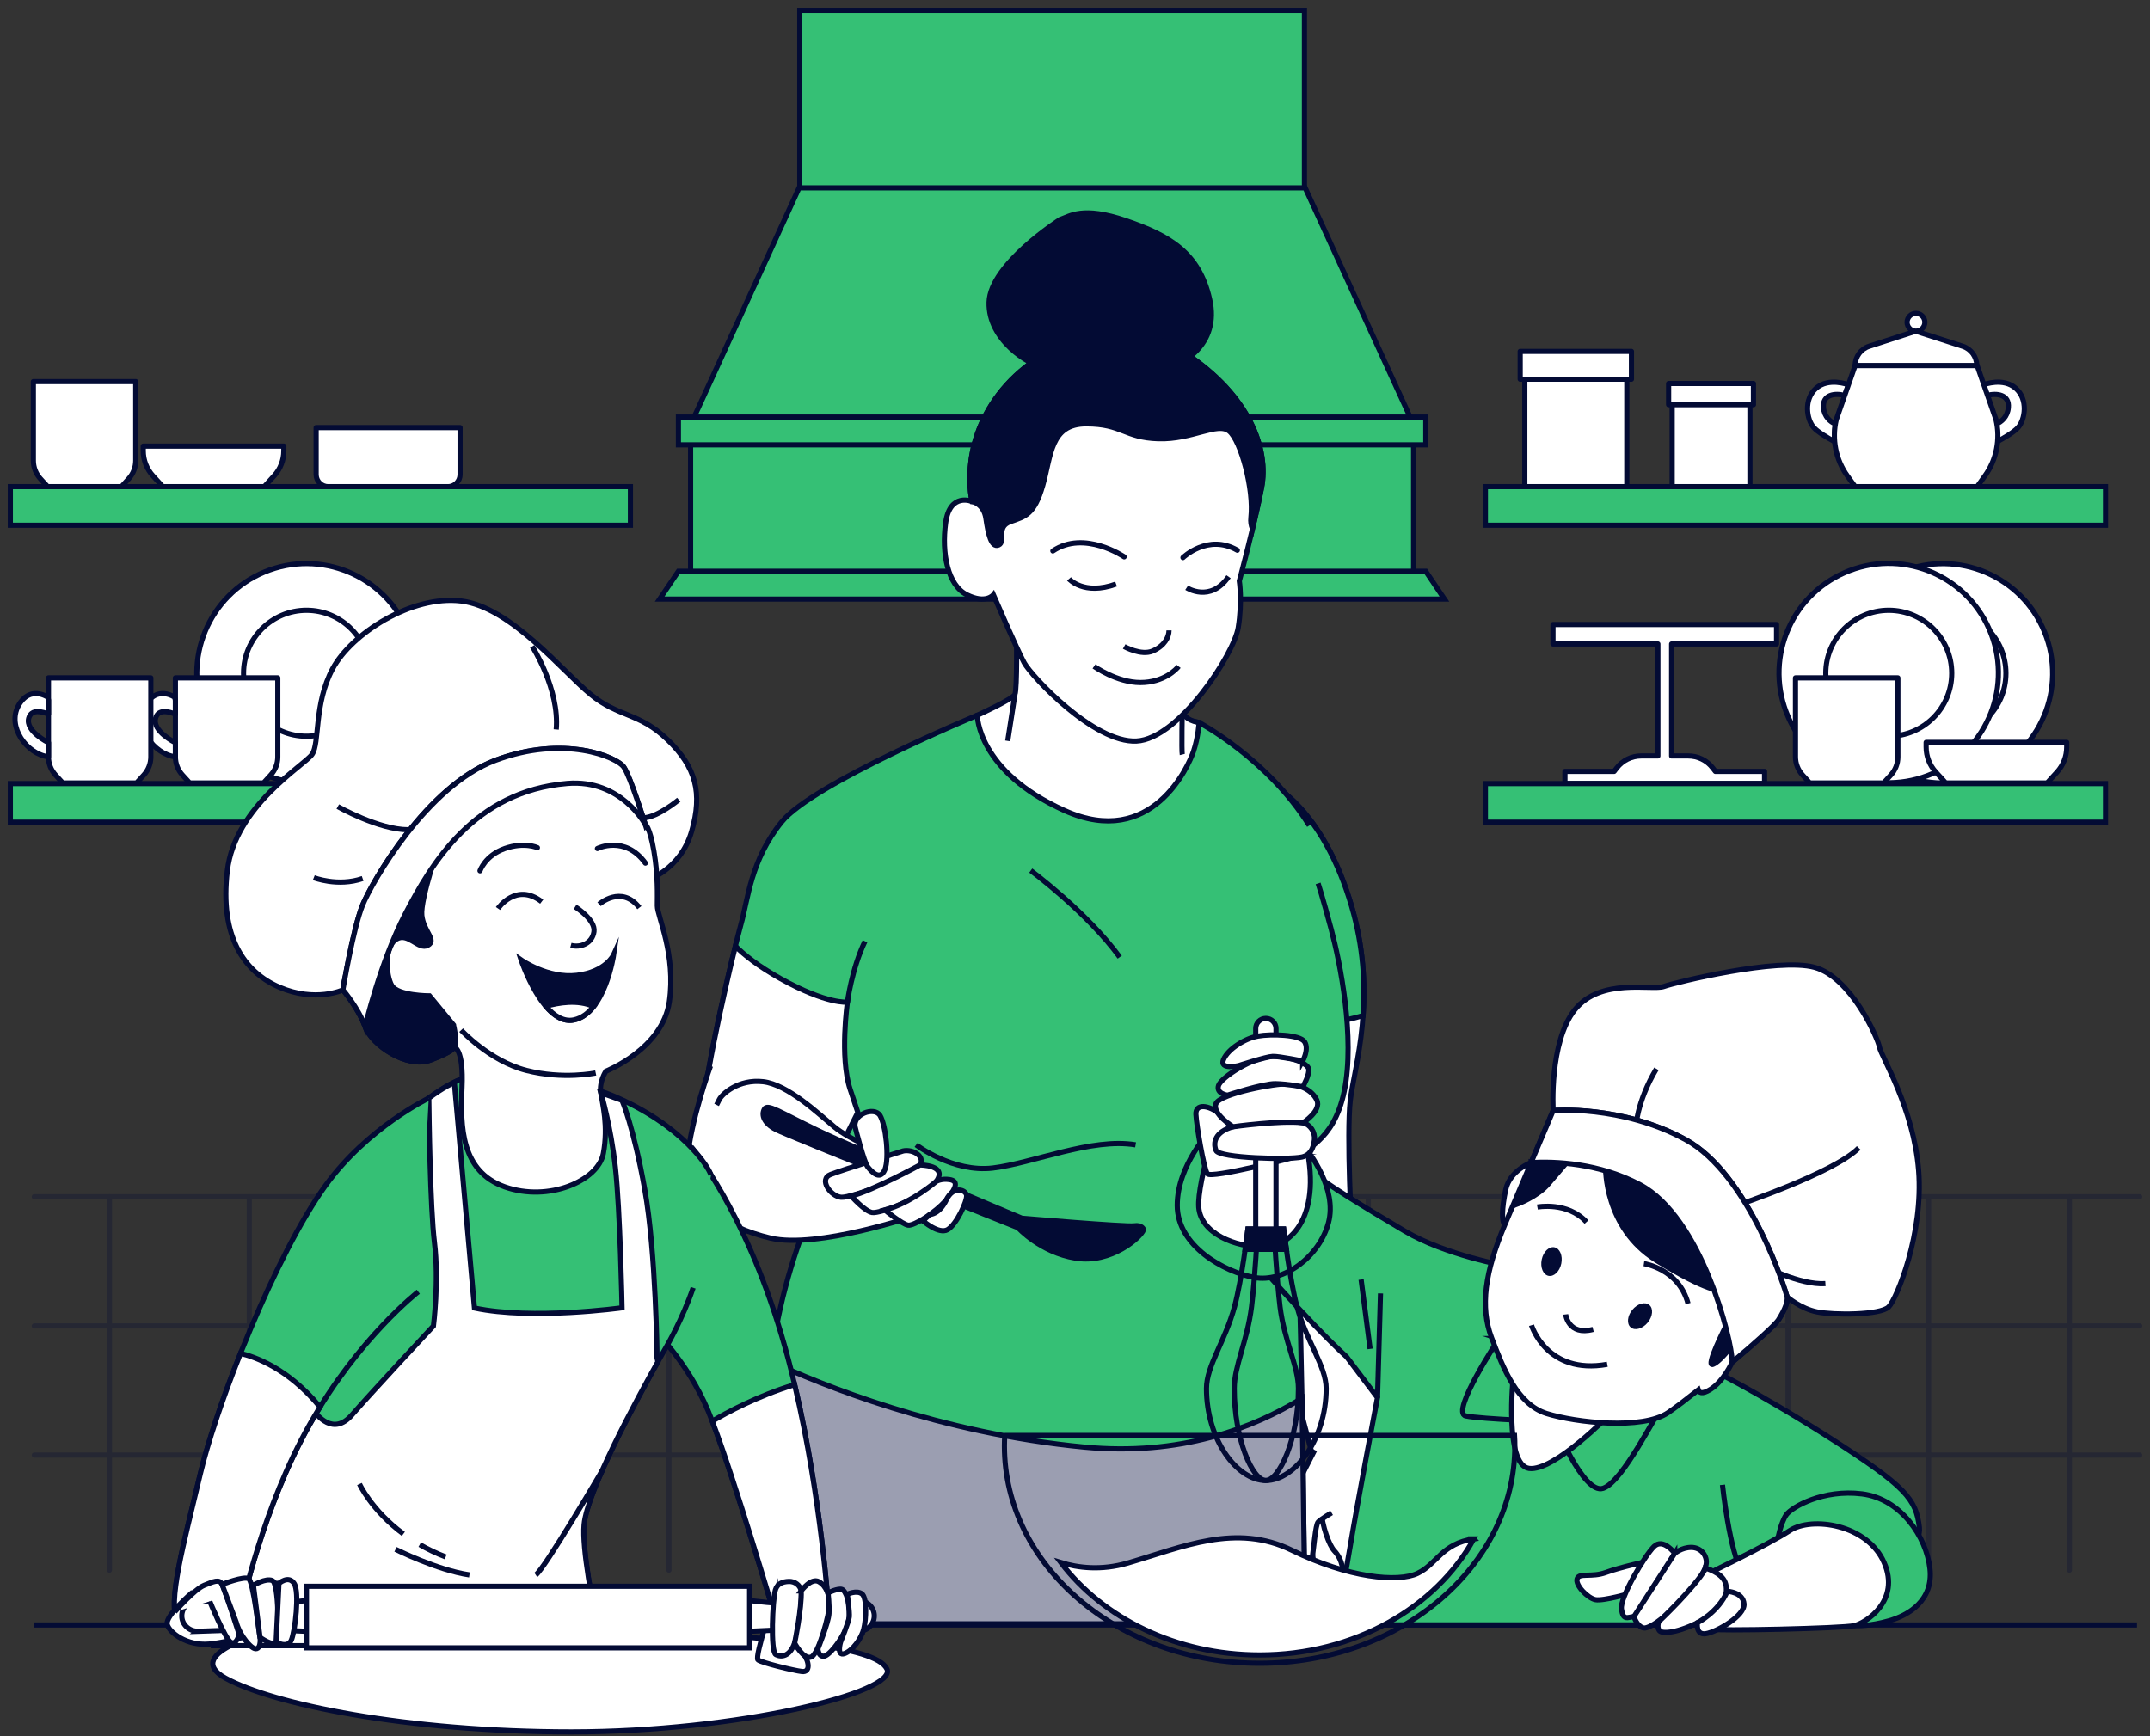 <?xml version="1.0" encoding="UTF-8"?> <svg xmlns="http://www.w3.org/2000/svg" width="208" height="168" viewBox="0 0 208 168" fill="none"><rect x="0" y="0" width="208" height="168" fill="#333333" stroke="none"/><path d="M3.32 157.236L206.737 157.236" stroke="#030B34" stroke-width="0.5" stroke-miterlimit="10"></path><g opacity="0.3"><path d="M3.32 115.803H207" stroke="#030B34" stroke-width="0.5" stroke-linecap="round" stroke-linejoin="round"></path><path d="M3.32 128.301H207" stroke="#030B34" stroke-width="0.5" stroke-linecap="round" stroke-linejoin="round"></path><path d="M3.32 140.798H207" stroke="#030B34" stroke-width="0.5" stroke-linecap="round" stroke-linejoin="round"></path><path d="M172.977 115.8V151.935" stroke="#030B34" stroke-width="0.5" stroke-linecap="round" stroke-linejoin="round"></path><path d="M159.445 115.8V151.935" stroke="#030B34" stroke-width="0.5" stroke-linecap="round" stroke-linejoin="round"></path><path d="M186.586 115.8V151.935" stroke="#030B34" stroke-width="0.5" stroke-linecap="round" stroke-linejoin="round"></path><path d="M200.203 115.8V151.935" stroke="#030B34" stroke-width="0.5" stroke-linecap="round" stroke-linejoin="round"></path><path d="M145.914 115.8V151.935" stroke="#030B34" stroke-width="0.5" stroke-linecap="round" stroke-linejoin="round"></path><path d="M132.375 115.8V151.935" stroke="#030B34" stroke-width="0.5" stroke-linecap="round" stroke-linejoin="round"></path><path d="M118.844 115.8V151.935" stroke="#030B34" stroke-width="0.5" stroke-linecap="round" stroke-linejoin="round"></path><path d="M105.32 115.8V151.935" stroke="#030B34" stroke-width="0.5" stroke-linecap="round" stroke-linejoin="round"></path><path d="M91.781 115.8V151.935" stroke="#030B34" stroke-width="0.5" stroke-linecap="round" stroke-linejoin="round"></path><path d="M78.25 115.8V151.935" stroke="#030B34" stroke-width="0.5" stroke-linecap="round" stroke-linejoin="round"></path><path d="M64.719 115.8V151.935" stroke="#030B34" stroke-width="0.5" stroke-linecap="round" stroke-linejoin="round"></path><path d="M51.188 115.8V151.935" stroke="#030B34" stroke-width="0.5" stroke-linecap="round" stroke-linejoin="round"></path><path d="M37.648 115.8V151.935" stroke="#030B34" stroke-width="0.5" stroke-linecap="round" stroke-linejoin="round"></path><path d="M24.117 115.8V151.935" stroke="#030B34" stroke-width="0.5" stroke-linecap="round" stroke-linejoin="round"></path><path d="M10.586 115.8V151.935" stroke="#030B34" stroke-width="0.5" stroke-linecap="round" stroke-linejoin="round"></path></g><path d="M136.758 41.678H66.812V56.31H136.758V41.678Z" fill="#35C075" stroke="#030B34" stroke-width="0.5" stroke-miterlimit="10"></path><path d="M126.198 1H77.375V21.477H126.198V1Z" fill="#35C075" stroke="#030B34" stroke-width="0.5" stroke-miterlimit="10"></path><path d="M136.762 41.101H66.812L77.307 18.175H126.268L136.762 41.101Z" fill="#35C075" stroke="#030B34" stroke-width="0.5" stroke-miterlimit="10"></path><path d="M137.938 40.358H65.633V43.045H137.938V40.358Z" fill="#35C075" stroke="#030B34" stroke-width="0.5" stroke-miterlimit="10"></path><path d="M139.742 57.968H63.82L65.63 55.281H137.935L139.742 57.968Z" fill="#35C075" stroke="#030B34" stroke-width="0.5" stroke-miterlimit="10"></path><path d="M191.954 74.988C197.386 72.787 200.004 66.6 197.803 61.168C195.602 55.736 189.415 53.118 183.983 55.319C178.552 57.52 175.933 63.707 178.134 69.139C180.335 74.57 186.522 77.189 191.954 74.988Z" fill="white" stroke="#030B34" stroke-width="0.5" stroke-linejoin="round"></path><path d="M187.968 71.239C191.334 71.239 194.062 68.511 194.062 65.146C194.062 61.781 191.334 59.053 187.968 59.053C184.603 59.053 181.875 61.781 181.875 65.146C181.875 68.511 184.603 71.239 187.968 71.239Z" fill="white" stroke="#030B34" stroke-width="0.5" stroke-linejoin="round"></path><path d="M186.984 74.845C192.351 72.491 194.794 66.232 192.44 60.865C190.086 55.498 183.827 53.055 178.46 55.409C173.093 57.762 170.65 64.022 173.004 69.389C175.358 74.756 181.617 77.199 186.984 74.845Z" fill="white" stroke="#030B34" stroke-width="0.5" stroke-linejoin="round"></path><path d="M182.726 71.239C186.091 71.239 188.82 68.511 188.82 65.146C188.82 61.781 186.091 59.053 182.726 59.053C179.361 59.053 176.633 61.781 176.633 65.146C176.633 68.511 179.361 71.239 182.726 71.239Z" fill="white" stroke="#030B34" stroke-width="0.5" stroke-linejoin="round"></path><path d="M173.703 65.592V73.236C173.703 73.885 173.945 74.51 174.384 74.991L175.085 75.761H182.228L182.93 74.991C183.368 74.51 183.61 73.885 183.61 73.236V65.592H173.707H173.703Z" fill="white" stroke="#030B34" stroke-width="0.5" stroke-linejoin="round"></path><path d="M3.227 36.924V44.569C3.227 45.218 3.468 45.843 3.907 46.324L4.608 47.094H11.752L12.453 46.324C12.892 45.843 13.133 45.218 13.133 44.569V36.924H3.23H3.227Z" fill="white" stroke="#030B34" stroke-width="0.5" stroke-linejoin="round"></path><path d="M186.344 71.834V72.293C186.344 73.184 186.675 74.044 187.276 74.704L188.24 75.761H198.047L199.011 74.704C199.612 74.044 199.943 73.184 199.943 72.293V71.834H186.344Z" fill="white" stroke="#030B34" stroke-width="0.5" stroke-linejoin="round"></path><path d="M13.859 43.17V43.629C13.859 44.52 14.191 45.38 14.792 46.04L15.756 47.097H25.562L26.526 46.04C27.127 45.38 27.459 44.52 27.459 43.629V43.17H13.859Z" fill="white" stroke="#030B34" stroke-width="0.5" stroke-linejoin="round"></path><path d="M177.571 41.035C177.088 40.814 176.494 40.358 176.411 39.439C176.297 38.168 177.53 38.013 178.466 38.265L178.825 37.235L178.78 37.215C178.78 37.215 176.915 36.496 175.692 37.574C174.473 38.652 174.784 40.61 175.478 41.377C175.879 41.823 176.832 42.379 177.495 42.734C177.447 42.172 177.478 41.602 177.571 41.035Z" fill="white" stroke="#030B34" stroke-width="0.5" stroke-linejoin="round"></path><path d="M193.137 41.035C193.62 40.814 194.214 40.358 194.297 39.439C194.411 38.168 193.178 38.013 192.242 38.265L191.883 37.235L191.928 37.215C191.928 37.215 193.793 36.496 195.016 37.574C196.235 38.652 195.924 40.61 195.23 41.377C194.829 41.823 193.876 42.379 193.213 42.734C193.261 42.172 193.23 41.602 193.137 41.035Z" fill="white" stroke="#030B34" stroke-width="0.5" stroke-linejoin="round"></path><path d="M191.277 35.37H179.474L177.65 40.603C177.201 42.493 177.595 44.483 178.728 46.058L179.474 47.097H191.277L192.023 46.058C193.156 44.483 193.55 42.493 193.101 40.603L191.277 35.37Z" fill="white" stroke="#030B34" stroke-width="0.5" stroke-linejoin="round"></path><path d="M189.881 33.505L185.338 32.044L180.831 33.505C180.022 33.767 179.477 34.517 179.477 35.367H191.238C191.238 34.517 190.689 33.764 189.881 33.505Z" fill="white" stroke="#030B34" stroke-width="0.5" stroke-linejoin="round"></path><path d="M186.22 31.183C186.22 30.707 185.833 30.323 185.36 30.323C184.887 30.323 184.5 30.71 184.5 31.183C184.5 31.657 184.887 32.044 185.36 32.044C185.833 32.044 186.22 31.657 186.22 31.183Z" fill="white" stroke="#030B34" stroke-width="0.5" stroke-linejoin="round"></path><path d="M33.715 74.952C39.129 72.709 41.7 66.502 39.458 61.087C37.215 55.673 31.007 53.101 25.593 55.344C20.178 57.587 17.607 63.794 19.85 69.209C22.093 74.623 28.3 77.195 33.715 74.952Z" fill="white" stroke="#030B34" stroke-width="0.5" stroke-linejoin="round"></path><path d="M29.656 71.239C33.021 71.239 35.749 68.511 35.749 65.146C35.749 61.781 33.021 59.053 29.656 59.053C26.291 59.053 23.562 61.781 23.562 65.146C23.562 68.511 26.291 71.239 29.656 71.239Z" fill="white" stroke="#030B34" stroke-width="0.5" stroke-linejoin="round"></path><path d="M38.04 69.699C37.557 69.478 36.962 69.022 36.88 68.103C36.766 66.832 37.999 66.676 38.935 66.928L39.294 65.899L39.249 65.878C39.249 65.878 37.384 65.16 36.161 66.237C34.942 67.315 35.253 69.274 35.947 70.041C36.348 70.486 37.301 71.042 37.964 71.398C37.916 70.835 37.947 70.265 38.04 69.699Z" fill="white" stroke="#030B34" stroke-width="0.5" stroke-linejoin="round"></path><path d="M53.605 69.699C54.089 69.478 54.683 69.022 54.766 68.103C54.88 66.832 53.647 66.676 52.711 66.928L52.352 65.899L52.397 65.878C52.397 65.878 54.262 65.16 55.485 66.237C56.704 67.315 56.393 69.274 55.699 70.041C55.298 70.486 54.345 71.042 53.681 71.398C53.73 70.835 53.699 70.265 53.605 69.699Z" fill="white" stroke="#030B34" stroke-width="0.5" stroke-linejoin="round"></path><path d="M51.746 64.034H39.943L38.119 69.267C37.67 71.156 38.064 73.146 39.197 74.721L39.943 75.761H51.746L52.492 74.721C53.625 73.146 54.019 71.156 53.57 69.267L51.746 64.034Z" fill="white" stroke="#030B34" stroke-width="0.5" stroke-linejoin="round"></path><path d="M50.35 62.172L45.807 60.711L41.299 62.172C40.491 62.434 39.945 63.184 39.945 64.034H51.707C51.707 63.184 51.158 62.431 50.35 62.172Z" fill="white" stroke="#030B34" stroke-width="0.5" stroke-linejoin="round"></path><path d="M46.681 59.847C46.681 59.37 46.294 58.987 45.821 58.987C45.348 58.987 44.961 59.374 44.961 59.847C44.961 60.32 45.348 60.707 45.821 60.707C46.294 60.707 46.681 60.32 46.681 59.847Z" fill="white" stroke="#030B34" stroke-width="0.5" stroke-linejoin="round"></path><path d="M157.385 34.893H147.516V47.094H157.385V34.893Z" fill="white" stroke="#030B34" stroke-width="0.5" stroke-linejoin="round"></path><path d="M157.834 33.999H147.07V36.69H157.834V33.999Z" fill="white" stroke="#030B34" stroke-width="0.5" stroke-linejoin="round"></path><path d="M169.297 37.792H161.773V47.094H169.297V37.792Z" fill="white" stroke="#030B34" stroke-width="0.5" stroke-linejoin="round"></path><path d="M169.637 37.108H161.43V39.16H169.637V37.108Z" fill="white" stroke="#030B34" stroke-width="0.5" stroke-linejoin="round"></path><path d="M171.873 62.313V60.431H150.242V62.313H160.391V73.146H158.778C157.852 73.146 156.981 73.574 156.415 74.307L156.156 74.642H151.399V75.806H170.712V74.642H165.956L165.697 74.307C165.134 73.574 164.26 73.146 163.334 73.146H161.721V62.313H171.869H171.873Z" fill="white" stroke="#030B34" stroke-width="0.5" stroke-linejoin="round"></path><path d="M16.969 65.592V73.236C16.969 73.885 17.21 74.51 17.649 74.991L18.351 75.761H25.494L26.195 74.991C26.634 74.51 26.876 73.885 26.876 73.236V65.592H16.972H16.969Z" fill="white" stroke="#030B34" stroke-width="0.5" stroke-linejoin="round"></path><path d="M15.06 69.478C15.322 68.559 16.383 68.863 16.967 69.108V67.743L16.894 67.46C16.894 67.46 15.153 66.269 14.051 68.286C12.949 70.303 14.835 72.96 16.967 73.236V71.861C16.967 71.861 14.694 70.759 15.06 69.478Z" fill="white" stroke="#030B34" stroke-width="0.5" stroke-linejoin="round"></path><path d="M4.688 65.592V73.236C4.688 73.885 4.929 74.511 5.368 74.991L6.069 75.761H13.213L13.914 74.991C14.353 74.511 14.594 73.885 14.594 73.236V65.592H4.691H4.688Z" fill="white" stroke="#030B34" stroke-width="0.5" stroke-linejoin="round"></path><path d="M2.786 69.478C3.049 68.559 4.109 68.863 4.693 69.108V67.744L4.621 67.46C4.621 67.46 2.88 66.269 1.778 68.286C0.676 70.303 2.562 72.96 4.693 73.236V71.861C4.693 71.861 2.42 70.759 2.786 69.478Z" fill="white" stroke="#030B34" stroke-width="0.5" stroke-linejoin="round"></path><path d="M30.586 41.377H44.51V45.919C44.51 46.569 43.982 47.097 43.332 47.097H31.764C31.114 47.097 30.586 46.569 30.586 45.919V41.377Z" fill="white" stroke="#030B34" stroke-width="0.5" stroke-linejoin="round"></path><path d="M203.694 75.823H143.703V79.557H203.694V75.823Z" fill="#35C075" stroke="#030B34" stroke-width="0.5" stroke-miterlimit="10"></path><path d="M203.694 47.09H143.703V50.825H203.694V47.09Z" fill="#35C075" stroke="#030B34" stroke-width="0.5" stroke-miterlimit="10"></path><path d="M60.99 75.823H1V79.557H60.99V75.823Z" fill="#35C075" stroke="#030B34" stroke-width="0.5" stroke-miterlimit="10"></path><path d="M60.99 47.09H1V50.825H60.99V47.09Z" fill="#35C075" stroke="#030B34" stroke-width="0.5" stroke-miterlimit="10"></path><path d="M26.625 157.71C26.625 157.71 17.302 159.9 21.824 162.387C26.345 164.874 39.23 167.586 55.282 167.586C71.334 167.586 86.933 163.741 85.8 161.482C84.671 159.223 74.722 158.543 62.062 157.638C49.403 156.733 26.622 157.707 26.622 157.707L26.625 157.71Z" fill="white" stroke="#030B34" stroke-width="0.5" stroke-miterlimit="10"></path><path d="M126.849 149.517C126.849 149.517 127.191 151.904 127.257 152.176C127.326 152.449 126.096 152.587 125.823 152.791C125.551 152.995 125.005 153.337 125.209 154.359C125.412 155.382 127.119 155.655 127.119 155.655C127.119 155.655 129.917 156.335 130.801 153.814C131.689 151.289 132.438 150.404 131.689 147.81C130.939 145.216 129.281 144.691 127.789 146.045C126.297 147.399 126.843 149.513 126.843 149.513L126.849 149.517Z" fill="white" stroke="#030B34" stroke-width="0.5" stroke-miterlimit="10"></path><path d="M123.666 76.334C123.666 76.334 128.15 78.811 130.744 87.657C133.338 96.504 130.979 103.347 130.626 106.532C130.274 109.716 130.744 119.388 130.861 120.097C130.979 120.805 132.868 124.698 133.221 128.825C133.573 132.953 133.221 140.857 133.221 142.746C133.221 144.636 134.119 146.871 134.046 147.7C133.739 151.292 132.813 153.033 131.898 154.84C130.899 156.805 128.858 157.019 127.911 156.784C126.968 156.55 125.2 155.607 125.552 154.898C125.904 154.19 127.939 154.705 127.939 154.705H129.117C129.759 155.064 130.682 151.731 129.089 150.062C128.595 149.544 127.911 147.703 127.79 146.052C127.673 144.401 127.556 142.985 127.556 142.985C127.556 142.985 124.723 132.487 124.606 131.544C124.488 130.601 121.186 111.374 121.186 111.374C121.186 111.374 123.545 96.276 122.954 89.906C122.364 83.536 118.471 75.16 119.535 74.452C120.595 73.744 123.663 76.338 123.663 76.338L123.666 76.334Z" fill="white" stroke="#030B34" stroke-width="0.5" stroke-miterlimit="10"></path><path d="M123.669 76.334C123.669 76.334 120.602 73.74 119.541 74.448C118.481 75.156 122.374 83.53 122.961 89.903C123.168 92.158 123.01 95.506 122.716 98.891C124.239 99.24 127.369 99.582 131.873 98.272C132.08 95.246 131.922 91.661 130.751 87.661C128.156 78.814 123.673 76.338 123.673 76.338L123.669 76.334Z" fill="#35C075" stroke="#030B34" stroke-width="0.5" stroke-miterlimit="10"></path><path d="M127.192 140.307C127.192 140.307 125.009 144.536 124.667 145.423C124.325 146.311 124.464 148.425 124.598 149.924C124.733 151.423 124.122 152.995 124.802 153.268C125.483 153.541 126.712 152.176 126.916 150.95C127.12 149.724 127.258 147.541 127.531 147.268C127.804 146.995 128.826 146.38 128.826 146.38" fill="white"></path><path d="M127.192 140.307C127.192 140.307 125.009 144.536 124.667 145.423C124.325 146.311 124.464 148.425 124.598 149.924C124.733 151.423 124.122 152.995 124.802 153.268C125.483 153.541 126.712 152.176 126.916 150.95C127.12 149.724 127.258 147.541 127.531 147.268C127.804 146.995 128.826 146.38 128.826 146.38" stroke="#030B34" stroke-width="0.5" stroke-miterlimit="10"></path><path d="M127.521 85.481C127.521 85.481 127.942 86.749 128.788 89.92C129.635 93.091 131.113 100.383 130.056 105.561C128.999 110.739 125.935 111.057 125.617 112.217C125.3 113.381 125.828 125.323 126.039 140.328C126.249 155.334 126.249 157.133 126.249 157.133H74.781C74.781 157.133 73.302 144.981 74.463 132.933C75.627 120.884 81.119 111.689 81.119 111.689C81.119 111.689 79.005 112.639 76.998 112.746C74.991 112.853 68.332 111.582 68.014 108.625C67.696 105.665 70.988 91.91 71.686 89.433C72.383 86.953 72.615 83.236 75.637 79.516C78.66 75.795 94.543 69.212 94.543 69.212C94.543 69.212 106.273 68.362 108.809 68.676C111.344 68.994 116.001 69.909 116.001 69.909C116.001 69.909 122.654 73.433 126.667 79.882" fill="#35C075"></path><path d="M127.521 85.481C127.521 85.481 127.942 86.749 128.788 89.92C129.635 93.091 131.113 100.383 130.056 105.561C128.999 110.739 125.935 111.057 125.617 112.217C125.3 113.381 125.828 125.323 126.039 140.328C126.249 155.334 126.249 157.133 126.249 157.133H74.781C74.781 157.133 73.302 144.981 74.463 132.933C75.627 120.884 81.119 111.689 81.119 111.689C81.119 111.689 79.005 112.639 76.998 112.746C74.991 112.853 68.332 111.582 68.014 108.625C67.696 105.665 70.988 91.91 71.686 89.433C72.383 86.953 72.615 83.236 75.637 79.516C78.66 75.795 94.543 69.212 94.543 69.212C94.543 69.212 106.273 68.362 108.809 68.676C111.344 68.994 116.001 69.909 116.001 69.909C116.001 69.909 122.654 73.433 126.667 79.882" stroke="#030B34" stroke-width="0.5" stroke-miterlimit="10"></path><path d="M68.021 108.625C68.339 111.585 74.996 112.853 77.006 112.746C78.643 112.66 80.35 112.014 80.923 111.775L82.992 107.637L82.236 105.368C81.227 102.259 81.984 96.967 81.984 96.967C81.984 96.967 80.053 97.219 75.514 94.697C73.341 93.488 71.977 92.379 71.147 91.55C69.987 96.252 67.759 106.165 68.021 108.625Z" fill="white" stroke="#030B34" stroke-width="0.5" stroke-miterlimit="10"></path><path d="M68.737 103.146C68.737 103.146 66.82 108.369 66.488 112.269C66.157 116.169 70.06 118.749 74.554 119.806C79.048 120.863 88.572 117.623 88.572 117.623L84.869 111.278C84.869 111.278 82.223 110.286 80.703 109.029C79.183 107.772 76.209 104.929 73.825 104.666C71.445 104.4 69.86 105.858 69.594 106.386L69.328 106.915" fill="white"></path><path d="M68.737 103.146C68.737 103.146 66.82 108.369 66.488 112.269C66.157 116.169 70.06 118.749 74.554 119.806C79.048 120.863 88.572 117.623 88.572 117.623L84.869 111.278C84.869 111.278 82.223 110.286 80.703 109.029C79.183 107.772 76.209 104.929 73.825 104.666C71.445 104.4 69.86 105.858 69.594 106.386L69.328 106.915" stroke="#030B34" stroke-width="0.5" stroke-miterlimit="10"></path><path d="M98.343 61.001C98.343 61.001 98.419 66.735 98.188 67.198C97.956 67.664 94.547 69.212 94.547 69.212C94.547 69.212 94.547 74.635 102.993 78.431C111.438 82.227 115 74.093 115.466 72.697C115.932 71.301 116.008 69.909 116.008 69.909C116.008 69.909 114.381 69.754 114.381 68.514C114.381 67.274 114.768 62.317 114.768 62.317L98.343 61.001Z" fill="white" stroke="#030B34" stroke-width="0.5" stroke-miterlimit="10"></path><path d="M98.19 67.198L97.492 71.692" stroke="#030B34" stroke-width="0.5" stroke-miterlimit="10"></path><path d="M114.378 68.514C114.378 68.514 114.302 72.697 114.378 73.008" stroke="#030B34" stroke-width="0.5" stroke-miterlimit="10"></path><path d="M102.56 21.245C102.56 21.245 95.79 25.553 95.689 29.245C95.586 32.938 99.586 35.297 100.819 35.501C102.049 35.705 110.564 36.22 112.408 35.809C114.253 35.398 118.049 33.449 117.023 28.938C115.997 24.427 113.127 22.786 108.919 21.349C104.716 19.912 103.482 20.938 102.56 21.245Z" fill="#030B34" stroke="#030B34" stroke-width="0.5" stroke-miterlimit="10"></path><path d="M94.052 48.527C94.052 48.527 91.897 47.605 91.489 50.579C91.078 53.553 91.693 56.631 93.541 57.553C95.385 58.476 96.104 57.553 96.104 57.553C96.104 57.553 98.36 62.783 99.078 64.117C99.797 65.45 105.849 71.913 109.949 71.706C114.052 71.502 119.386 63.294 119.793 60.731C120.205 58.168 119.897 56.22 119.897 56.22C119.897 56.22 121.334 50.887 122.049 47.194C122.768 43.501 120.92 38.272 114.664 34.168C108.408 30.064 100.512 33.038 96.612 38.168C92.715 43.298 94.049 48.527 94.049 48.527H94.052Z" fill="white" stroke="#030B34" stroke-width="0.5" stroke-miterlimit="10"></path><path d="M114.664 34.171C108.409 30.068 100.512 33.042 96.612 38.171C92.713 43.301 94.049 48.531 94.049 48.531C94.049 48.531 95.179 48.735 95.383 50.172C95.586 51.609 95.894 53.042 96.612 52.735C97.331 52.427 96.305 50.99 97.742 50.479C99.179 49.968 100.06 49.837 100.882 46.963C101.704 44.092 101.6 41.014 105.086 41.014C108.571 41.014 108.778 42.348 112.06 42.451C115.341 42.555 117.797 40.8 118.924 41.722C120.053 42.645 121.328 47.401 121.02 50.068C120.972 50.486 121.034 50.852 121.169 51.173C121.487 49.837 121.808 48.427 122.046 47.197C122.765 43.505 120.917 38.275 114.661 34.171H114.664Z" fill="#030B34" stroke="#030B34" stroke-width="0.5" stroke-miterlimit="10"></path><path d="M108.758 53.881C108.758 53.881 104.916 51.249 101.859 53.311" stroke="#030B34" stroke-width="0.5" stroke-miterlimit="10" stroke-linecap="round"></path><path d="M114.445 53.954C114.445 53.954 116.863 51.608 119.706 53.242" stroke="#030B34" stroke-width="0.5" stroke-miterlimit="10" stroke-linecap="round"></path><path d="M103.422 56.016C103.422 56.016 104.845 57.654 107.975 56.514" stroke="#030B34" stroke-width="0.5" stroke-miterlimit="10"></path><path d="M114.805 56.869C114.805 56.869 117.081 58.362 118.857 55.802" stroke="#030B34" stroke-width="0.5" stroke-miterlimit="10"></path><path d="M108.758 62.559C108.758 62.559 110.392 63.484 111.532 62.987C112.668 62.49 113.096 61.636 113.096 60.997" stroke="#030B34" stroke-width="0.5" stroke-miterlimit="10"></path><path d="M105.844 64.479C105.844 64.479 108.048 66.044 110.324 66.044C112.6 66.044 113.809 64.762 114.023 64.479" stroke="#030B34" stroke-width="0.5" stroke-miterlimit="10"></path><path d="M98.858 117.879C98.858 117.879 82.723 111.129 79.041 109.35C75.359 107.571 74.257 106.773 73.949 107.326C73.642 107.879 73.887 108.677 75.055 109.288C76.219 109.903 98.492 118.798 98.492 118.798C98.492 118.798 100.641 121.191 104.074 121.744C107.508 122.297 110.392 119.72 110.637 118.984C110.637 118.984 110.513 118.494 109.718 118.615C108.924 118.735 98.858 117.879 98.858 117.879Z" fill="#030B34" stroke="#030B34" stroke-width="0.5" stroke-miterlimit="10"></path><path d="M87.168 111.437C87.168 111.437 81.554 113.184 80.359 113.644C79.164 114.103 80.359 115.761 81.371 115.851C82.383 115.944 88.456 113.644 89.009 112.722C89.561 111.799 88.09 111.067 87.168 111.433V111.437Z" fill="white" stroke="#030B34" stroke-width="0.5" stroke-miterlimit="10"></path><path d="M82.352 115.73C82.352 115.73 83.64 117.202 84.376 117.326C85.112 117.451 89.405 115.913 90.573 114.321C91.737 112.725 89.008 112.725 89.008 112.725C89.008 112.725 84.376 115.24 82.352 115.73Z" fill="white" stroke="#030B34" stroke-width="0.5" stroke-miterlimit="10"></path><path d="M85.602 117.081C85.602 117.081 87.318 118.494 87.871 118.552C88.424 118.611 90.448 117.388 91.553 116.1C92.659 114.811 92.659 114.259 91.861 114.138C91.063 114.014 90.572 114.321 90.572 114.321C90.572 114.321 88.178 116.407 85.602 117.081Z" fill="white" stroke="#030B34" stroke-width="0.5" stroke-miterlimit="10"></path><path d="M89.281 118.124C89.281 118.124 90.815 119.475 91.675 118.984C92.535 118.494 93.578 116.224 93.516 115.672C93.454 115.119 92.228 114.691 91.554 116.1C90.881 117.513 89.958 117.513 89.958 117.513L89.285 118.128L89.281 118.124Z" fill="white" stroke="#030B34" stroke-width="0.5" stroke-miterlimit="10"></path><path d="M82.752 109.136C82.752 109.136 83.581 112.449 83.948 112.908C84.317 113.368 85.143 114.29 85.602 113.185C86.062 112.079 85.695 108.86 85.143 107.941C84.59 107.022 82.383 107.848 82.752 109.136Z" fill="white" stroke="#030B34" stroke-width="0.5" stroke-miterlimit="10"></path><path d="M126.249 157.133C126.249 157.133 126.249 155.337 126.039 140.328C126.014 138.608 125.987 136.929 125.956 135.302C121.192 138.221 114.135 140.912 104.916 140.028C90.881 138.687 79.357 133.962 74.597 131.748C74.549 132.138 74.508 132.532 74.47 132.926C73.305 144.974 74.787 157.126 74.787 157.126H126.256L126.249 157.133Z" fill="#9B9EB1" stroke="#030B34" stroke-width="0.5" stroke-miterlimit="10"></path><path d="M88.633 110.777C88.633 110.777 92.17 113.489 96.063 113.019C99.956 112.546 105.618 110.069 109.863 110.777" stroke="#030B34" stroke-width="0.5" stroke-miterlimit="10"></path><path d="M99.719 84.238C99.719 84.238 105.145 88.248 108.33 92.614" stroke="#030B34" stroke-width="0.5" stroke-miterlimit="10"></path><path d="M81.984 96.97C81.984 96.97 82.388 93.792 83.684 91.081" stroke="#030B34" stroke-width="0.5" stroke-miterlimit="10"></path><path d="M145.827 122.515C145.827 122.515 139.869 121.468 135.92 119.133C131.976 116.798 127.869 114.3 127.464 113.737C127.06 113.174 124.967 111.24 121.102 112.853C117.236 114.463 118.203 117.848 119.167 119.216C120.134 120.584 126.656 127.993 130.28 131.295L133.261 135.24C133.261 135.24 131.326 145.389 130.604 149.738C129.879 154.087 129.154 157.227 129.154 157.227H178.684C178.684 157.227 186.014 150.543 185.69 147.803C185.368 145.064 184.401 143.859 177.234 139.268C170.066 134.677 165.071 132.263 165.071 132.263L145.824 122.518L145.827 122.515Z" fill="#35C075" stroke="#030B34" stroke-width="0.5" stroke-miterlimit="10"></path><path d="M117.179 109.316C117.179 109.316 113.891 112.67 113.891 116.632C113.891 120.594 118.454 123.074 121.342 123.613C124.226 124.148 127.649 121.599 128.523 118.311C129.397 115.022 126.644 111.464 126.108 110.86C125.573 110.255 121.276 106.632 117.183 109.316H117.179Z" fill="#35C075" stroke="#030B34" stroke-width="0.5" stroke-miterlimit="10"></path><path d="M118.321 106.632C118.321 106.632 115.772 114.349 115.972 116.832C116.173 119.316 119.461 120.725 122.349 120.656C125.233 120.591 128.186 117.098 126.041 109.516C126.041 109.516 123.827 104.618 122.819 104.549C121.81 104.48 118.321 106.628 118.321 106.628V106.632Z" fill="white" stroke="#030B34" stroke-width="0.5" stroke-miterlimit="10"></path><path d="M166.641 143.679C166.641 143.679 167.311 150.121 168.585 152.27" stroke="#030B34" stroke-width="0.5" stroke-miterlimit="10"></path><path d="M171.945 149.116C171.945 149.116 172.28 147.302 172.819 146.567C173.355 145.828 176.377 144.083 180.135 144.553C183.894 145.023 186.377 148.715 186.712 151.8C187.047 154.888 184.633 156.297 182.754 156.833C180.875 157.368 179.735 157.303 179.4 157.303C179.065 157.303 171.949 149.116 171.949 149.116H171.945Z" fill="#35C075" stroke="#030B34" stroke-width="0.5" stroke-miterlimit="10"></path><path d="M164.559 152.605C164.559 152.605 171.001 149.517 173.15 148.107C175.299 146.698 180.666 147.503 182.276 151.195C183.886 154.888 180.532 157.033 179.392 157.303C178.252 157.572 165.969 157.838 165.499 157.638C165.029 157.437 162.614 154.55 164.559 152.605Z" fill="white" stroke="#030B34" stroke-width="0.5" stroke-miterlimit="10"></path><path d="M145.026 129.52C145.026 129.52 140.273 136.688 141.804 137.009C143.334 137.33 150.339 137.572 150.339 137.572C150.339 137.572 153.158 144.66 155.092 144.014C157.027 143.368 160.246 136.684 161.051 135.72C161.856 134.757 145.023 129.52 145.023 129.52H145.026Z" fill="#35C075" stroke="#030B34" stroke-width="0.5" stroke-miterlimit="10"></path><path d="M146.4 133.226C146.4 133.226 145.516 141.762 147.931 142.087C150.345 142.408 155.744 136.853 155.744 136.853L146.4 133.23V133.226Z" fill="white" stroke="#030B34" stroke-width="0.5" stroke-miterlimit="10"></path><path d="M172.894 125.496C172.894 125.496 174.183 126.622 175.793 126.946C177.402 127.271 181.914 127.268 182.718 126.463C183.523 125.658 186.1 119.295 185.617 113.254C185.133 107.212 181.993 102.221 181.831 101.333C181.668 100.449 179.091 94.57 175.547 93.602C172.003 92.635 162.096 95.053 160.97 95.454C159.844 95.858 154.849 94.57 152.352 97.709C149.854 100.849 150.259 107.454 150.259 107.454C150.259 107.454 160.003 109.305 162.659 111.641C165.316 113.976 170.39 123.237 170.39 123.237L172.888 125.492L172.894 125.496Z" fill="white" stroke="#030B34" stroke-width="0.5" stroke-miterlimit="10"></path><path d="M158.234 109.226C158.234 109.226 158.314 106.649 160.248 103.426" stroke="#030B34" stroke-width="0.5" stroke-miterlimit="10"></path><path d="M167.82 116.715C167.82 116.715 177.485 113.492 179.82 111.078" stroke="#030B34" stroke-width="0.5" stroke-miterlimit="10"></path><path d="M170.477 122.435C170.477 122.435 174.1 124.37 176.598 124.207" stroke="#030B34" stroke-width="0.5" stroke-miterlimit="10"></path><path d="M148.126 112.494C148.126 112.494 146.074 113.254 145.673 115.105C145.269 116.957 145.269 118.328 145.594 118.487C145.918 118.646 148.171 114.138 148.412 113.413C148.654 112.687 148.126 112.49 148.126 112.49V112.494Z" fill="white" stroke="#030B34" stroke-width="0.5" stroke-miterlimit="10"></path><path d="M172.89 125.496C172.81 125.091 169.266 113.658 163.066 110.276C156.865 106.894 150.261 107.457 150.261 107.457C150.261 107.457 147.521 113.9 145.59 118.49C143.656 123.081 143.176 126.463 144.302 129.444C145.428 132.425 146.799 135.886 149.618 136.774C152.437 137.658 158.879 138.384 161.376 136.694C162.057 136.235 163.11 135.434 164.302 134.491C164.371 134.719 164.617 134.981 165.484 134.439C166.772 133.634 167.577 131.814 167.577 131.814C169.801 129.948 171.77 128.183 172.088 127.672C172.734 126.625 172.972 125.9 172.893 125.496H172.89Z" fill="white" stroke="#030B34" stroke-width="0.5" stroke-miterlimit="10"></path><path d="M151.907 112.093C151.907 112.093 150.843 113.333 149.782 114.573C148.722 115.813 146.773 116.521 146.773 116.521L148.128 112.494L151.91 112.093H151.907Z" fill="#030B34" stroke="#030B34" stroke-width="0.5" stroke-miterlimit="10"></path><path d="M155.332 112.932C155.332 112.932 155.169 118.812 160.244 121.952C165.318 125.091 166.444 124.85 166.444 124.85C166.444 124.85 166.765 121.71 164.268 118.003C161.77 114.3 155.328 112.929 155.328 112.929L155.332 112.932Z" fill="#030B34" stroke="#030B34" stroke-width="0.5" stroke-miterlimit="10"></path><path d="M148.734 116.798C148.734 116.798 151.633 116.235 153.487 118.249" stroke="#030B34" stroke-width="0.5" stroke-miterlimit="10"></path><path d="M159.039 122.273C159.039 122.273 162.421 122.756 163.309 126.138" stroke="#030B34" stroke-width="0.5" stroke-miterlimit="10"></path><path d="M151.045 122.273C150.887 123.033 150.33 123.561 149.809 123.454C149.287 123.344 148.994 122.639 149.153 121.876C149.311 121.112 149.868 120.587 150.389 120.694C150.911 120.805 151.204 121.509 151.045 122.273Z" fill="#030B34"></path><path d="M159.411 127.972C158.917 128.573 158.181 128.788 157.77 128.446C157.359 128.107 157.424 127.344 157.918 126.743C158.412 126.142 159.148 125.927 159.559 126.269C159.97 126.608 159.905 127.371 159.411 127.972Z" fill="#030B34"></path><path d="M151.469 127.185C151.469 127.185 151.711 129.278 154.125 128.636" stroke="#030B34" stroke-width="0.5" stroke-miterlimit="10"></path><path d="M148.164 128.231C148.164 128.231 149.615 133.064 155.494 132.017" stroke="#030B34" stroke-width="0.5" stroke-miterlimit="10"></path><path d="M167.012 128.231C167.012 128.231 164.918 132.339 165.723 132.017C166.528 131.696 167.896 129.762 167.896 129.762" fill="#030B34"></path><path d="M167.012 128.231C167.012 128.231 164.918 132.339 165.723 132.017C166.528 131.696 167.896 129.762 167.896 129.762" stroke="#030B34" stroke-width="0.5" stroke-miterlimit="10"></path><path d="M172.087 127.668C172.733 126.622 172.972 125.896 172.892 125.492C172.813 125.088 169.269 113.654 163.068 110.273C156.868 106.891 150.263 107.454 150.263 107.454C150.263 107.454 149.306 109.706 148.125 112.494C150.474 112.369 154.664 112.528 158.64 114.622C164.598 117.762 167.579 129.682 167.579 131.776C167.579 131.786 167.579 131.796 167.579 131.81C169.804 129.945 171.773 128.18 172.091 127.668H172.087Z" fill="white" stroke="#030B34" stroke-width="0.5" stroke-miterlimit="10"></path><path d="M159.51 151.043C159.51 151.043 156.726 151.651 155.362 152.156C153.997 152.66 152.781 152.156 152.577 152.764C152.374 153.372 153.589 154.636 154.349 154.788C155.109 154.94 157.894 154.132 157.894 154.132L159.514 151.043H159.51Z" fill="white" stroke="#030B34" stroke-width="0.5" stroke-miterlimit="10"></path><path d="M162.021 150.301C162.021 150.301 160.895 148.771 160.007 149.655C159.119 150.539 156.705 154.567 156.867 155.696C157.03 156.826 157.43 156.501 158.076 156.422C158.722 156.342 162.021 150.301 162.021 150.301Z" fill="white" stroke="#030B34" stroke-width="0.5" stroke-miterlimit="10"></path><path d="M162.023 150.301L158.078 156.422C158.078 156.422 158.348 157.372 159.007 157.524C159.664 157.676 161.943 155.803 163.156 154.387C164.372 152.971 165.08 151.855 165.08 151.147C165.08 150.439 164.524 149.731 163.612 149.731C162.7 149.731 162.023 150.304 162.023 150.304V150.301Z" fill="white" stroke="#030B34" stroke-width="0.5" stroke-miterlimit="10"></path><path d="M165.03 151.752C165.03 151.752 166.55 152.156 166.902 153.119C167.255 154.083 166.902 155.6 164.626 156.816C162.35 158.031 160.778 158.132 160.526 157.776C160.274 157.42 160.474 156.916 160.474 156.916C160.474 156.916 163.914 153.676 165.03 151.755V151.752Z" fill="white" stroke="#030B34" stroke-width="0.5" stroke-miterlimit="10"></path><path d="M167.104 153.98C167.104 153.98 168.624 154.031 168.724 155.196C168.824 156.36 166.04 157.928 165.028 158.08C164.016 158.232 164.22 157.016 164.22 157.016C164.22 157.016 166.244 156.004 167.104 153.98Z" fill="white" stroke="#030B34" stroke-width="0.5" stroke-miterlimit="10"></path><path d="M133.266 135.24L133.556 125.154" stroke="#030B34" stroke-width="0.5" stroke-miterlimit="10"></path><path d="M131.68 123.813L132.55 130.525" stroke="#030B34" stroke-width="0.5" stroke-miterlimit="10"></path><path d="M125.479 126.435C124.778 123.855 124.183 118.919 124.183 118.919H120.729C120.729 118.919 120.135 123.855 119.434 126.435C118.522 129.789 116.719 132.159 116.719 134.356C116.719 139.271 119.651 143.257 122.46 143.257C125.268 143.257 128.301 139.271 128.301 134.356C128.301 132.218 126.387 129.789 125.475 126.435H125.479Z" stroke="#030B34" stroke-width="0.5" stroke-miterlimit="10"></path><path d="M124.448 120.887C124.282 119.741 124.186 118.922 124.186 118.922H120.731C120.731 118.922 120.631 119.741 120.469 120.887H124.448Z" fill="#030B34" stroke="#030B34" stroke-width="0.5" stroke-miterlimit="10"></path><path d="M123.835 126.435C123.517 123.855 123.244 118.919 123.244 118.919H121.672C121.672 118.919 121.403 123.855 121.082 126.435C120.667 129.789 119.406 132.159 119.406 134.356C119.406 139.271 121.182 143.257 122.46 143.257C123.738 143.257 125.617 139.271 125.617 134.356C125.617 132.218 124.249 129.789 123.835 126.435Z" stroke="#030B34" stroke-width="0.5" stroke-miterlimit="10"></path><path d="M125.452 111.924C125.452 111.924 117.137 114.093 116.799 113.571C116.46 113.05 115.749 108.887 115.697 107.824C115.645 106.76 116.944 106.912 118.004 107.796C119.065 108.68 119.541 109.896 119.541 109.896L125.231 109.665L125.448 111.924H125.452Z" fill="white" stroke="#030B34" stroke-width="0.5" stroke-miterlimit="10"></path><path d="M123.443 118.922H121.484V99.526C121.484 98.984 121.923 98.545 122.465 98.545C123.008 98.545 123.446 98.984 123.446 99.526V118.922H123.443Z" fill="white" stroke="#030B34" stroke-width="0.5" stroke-miterlimit="10"></path><path d="M126.06 108.639C126.785 108.822 127.238 109.551 127.162 110.293C127.072 111.146 126.747 111.779 125.953 111.958C124.709 112.238 117.959 112.079 117.645 111.323C117.331 110.566 117.541 109.516 119.286 109.026C121.03 108.535 125.317 108.463 126.039 108.635C126.046 108.635 126.053 108.639 126.06 108.642V108.639Z" fill="white" stroke="#030B34" stroke-width="0.5" stroke-miterlimit="10"></path><path d="M126.062 108.639C126.062 108.639 127.883 107.478 127.396 106.445C126.905 105.416 125.689 104.957 124.573 104.881C123.458 104.805 118.09 105.806 117.648 106.773C117.205 107.741 119.288 109.026 119.288 109.026C119.288 109.026 123.775 108.397 126.062 108.639Z" fill="white" stroke="#030B34" stroke-width="0.5" stroke-miterlimit="10"></path><path d="M126.042 105.167C126.042 105.167 126.753 103.906 126.601 103.399C126.449 102.891 124.998 102.228 123.13 102.224C121.261 102.221 118.128 104.248 117.886 105.043C117.644 105.837 118.756 105.975 118.756 105.975C118.756 105.975 122.2 104.842 123.385 104.86C124.567 104.88 126.045 105.167 126.045 105.167H126.042Z" fill="white" stroke="#030B34" stroke-width="0.5" stroke-miterlimit="10"></path><path d="M126.027 102.673C126.027 102.673 126.666 101.533 126.217 100.815C125.768 100.1 122.967 100.031 121.706 100.255C120.445 100.48 118.815 101.488 118.372 102.518C117.927 103.547 119.827 103.115 119.827 103.115C119.827 103.115 122.504 102.241 123.129 102.221C123.754 102.2 126.027 102.67 126.027 102.67V102.673Z" fill="white" stroke="#030B34" stroke-width="0.5" stroke-miterlimit="10"></path><path d="M66.878 110.977C66.878 110.977 71.966 116.932 75.617 129.223C79.265 141.513 80.198 156.132 80.198 156.132L74.944 156.301C74.944 156.301 70.526 141.32 68.508 136.518C66.491 131.717 63.227 128.642 63.227 128.642L59.289 107.899" fill="#35C075"></path><path d="M66.878 110.977C66.878 110.977 71.966 116.932 75.617 129.223C79.265 141.513 80.198 156.132 80.198 156.132L74.944 156.301C74.944 156.301 70.526 141.32 68.508 136.518C66.491 131.717 63.227 128.642 63.227 128.642L59.289 107.899" stroke="#030B34" stroke-width="0.5" stroke-miterlimit="10"></path><path d="M74.941 156.304L80.195 156.135C80.195 156.135 79.483 144.991 76.875 133.983C73.266 135.081 70.305 136.687 68.906 137.516C71.051 143.105 74.944 156.308 74.944 156.308L74.941 156.304Z" fill="white" stroke="#030B34" stroke-width="0.5" stroke-miterlimit="10"></path><path d="M68.786 113.713C68.603 112.981 66.036 108.856 59.252 106.013C52.917 103.361 44.951 104.272 44.951 104.272C44.951 104.272 33.034 108.121 27.169 131.402C24.374 142.494 22.056 152.905 20.695 159.237H58.171C57.262 155.009 56.302 149.803 56.502 147.534C56.868 143.409 64.478 130.3 64.478 130.3C64.478 130.3 66.029 127.651 67.059 124.608" fill="#35C075"></path><path d="M68.786 113.713C68.603 112.981 66.036 108.856 59.252 106.013C52.917 103.361 44.951 104.272 44.951 104.272C44.951 104.272 33.034 108.121 27.169 131.402C24.374 142.494 22.056 152.905 20.695 159.237H58.171C57.262 155.009 56.302 149.803 56.502 147.534C56.868 143.409 64.478 130.3 64.478 130.3C64.478 130.3 66.029 127.651 67.059 124.608" stroke="#030B34" stroke-width="0.5" stroke-miterlimit="10"></path><path d="M62.6 85.174C62.6 85.174 65.833 84.179 66.911 80.448C67.989 76.718 67.325 74.231 64.59 71.581C61.854 68.928 59.864 69.426 57.132 67.187C54.396 64.949 49.425 58.735 44.617 58.154C39.809 57.574 34.009 61.305 32.185 64.704C30.361 68.103 30.941 71.916 30.195 72.99C29.449 74.068 22.737 77.965 21.991 84.262C21.245 90.562 23.567 94.041 27.048 95.533C30.53 97.025 33.183 95.782 33.183 95.782C33.183 95.782 33.349 91.802 38.986 84.428C44.624 77.053 51.584 74.566 54.9 74.648C58.216 74.731 61.284 77.219 61.615 79.042C61.947 80.866 62.61 85.177 62.61 85.177L62.6 85.174Z" fill="white" stroke="#030B34" stroke-width="0.5" stroke-miterlimit="10"></path><path d="M62.43 79.788C62.43 79.788 61.02 75.229 60.357 74.234C59.694 73.239 54.554 71.084 47.925 73.571C41.293 76.058 35.991 85.34 35.079 87.578C34.167 89.816 33.172 95.782 33.172 95.782C33.172 95.782 34.664 97.523 35.327 99.347C35.991 101.17 39.39 103.409 41.628 102.58C43.866 101.751 43.949 101.336 43.949 101.336C43.949 101.336 44.861 101.419 44.695 105.233C44.529 109.046 44.612 113.354 48.84 114.846C53.069 116.338 57.873 114.266 58.371 111.613C58.868 108.96 58.288 106.804 58.122 105.727C57.956 104.649 58.62 103.654 58.62 103.654C58.62 103.654 64.091 101.499 64.754 96.939C65.418 92.379 63.594 88.652 63.594 87.657C63.594 86.662 63.677 84.756 63.262 82.352C62.848 79.947 62.433 79.782 62.433 79.782L62.43 79.788Z" fill="white" stroke="#030B34" stroke-width="0.5" stroke-miterlimit="10"></path><path d="M43.875 99.181L41.554 96.362C41.554 96.362 38.486 96.362 37.906 95.367C37.326 94.373 37.16 91.637 38.321 90.891C39.481 90.144 40.476 91.968 41.388 91.471C42.3 90.973 40.974 90.144 40.808 88.569C40.642 86.994 42.632 81.277 42.632 81.277C41.72 79.785 40.31 82.023 37.575 85.588C35.73 87.992 34.486 93.416 33.875 96.687C34.355 97.364 34.97 98.341 35.336 99.347C35.999 101.17 39.398 103.409 41.637 102.58C42.773 102.158 43.35 101.848 43.647 101.64C43.796 101.506 43.91 101.398 43.958 101.34C44.29 100.925 43.875 99.184 43.875 99.184V99.181Z" fill="#030B34" stroke="#030B34" stroke-width="0.5" stroke-miterlimit="10"></path><path d="M54.889 75.809C60.115 75.377 62.43 79.788 62.43 79.788C62.43 79.788 61.02 75.229 60.357 74.234C59.694 73.239 54.554 71.084 47.925 73.571C41.293 76.058 35.991 85.34 35.079 87.578C34.167 89.816 33.172 95.782 33.172 95.782C33.172 95.782 34.664 97.523 35.327 99.347C35.327 99.347 36.737 93.212 39.224 88.407C41.711 83.599 45.856 76.555 54.889 75.809Z" fill="white" stroke="#030B34" stroke-width="0.5" stroke-miterlimit="10"></path><path d="M44.617 99.678C44.617 99.678 47.353 102.663 50.918 103.575C54.483 104.487 57.633 103.823 57.633 103.823" fill="white"></path><path d="M44.617 99.678C44.617 99.678 47.353 102.663 50.918 103.575C54.483 104.487 57.633 103.823 57.633 103.823" stroke="#030B34" stroke-width="0.5" stroke-miterlimit="10"></path><path d="M55.641 87.744C55.641 87.744 57.631 88.987 57.465 90.148C57.299 91.308 56.139 91.723 55.227 91.474" stroke="#030B34" stroke-width="0.5" stroke-miterlimit="10"></path><path d="M59.368 92.386C59.368 92.386 58.621 94.044 55.803 94.376C52.984 94.707 50.414 92.884 50.414 92.884C50.414 92.884 52.569 99.35 55.554 98.687C58.538 98.024 59.368 92.386 59.368 92.386Z" fill="#030B34" stroke="#030B34" stroke-width="0.5" stroke-miterlimit="10"></path><path d="M52.805 97.371C53.585 98.286 54.518 98.915 55.551 98.683C56.307 98.514 56.926 98.027 57.426 97.391C55.903 96.687 54 97.025 52.805 97.367V97.371Z" fill="white" stroke="#030B34" stroke-width="0.5" stroke-miterlimit="10"></path><path d="M48.18 87.91C48.18 87.91 49.921 85.34 52.408 87.246" stroke="#030B34" stroke-width="0.5" stroke-miterlimit="10"></path><path d="M57.961 87.495C57.961 87.495 60.116 85.588 61.857 87.827" stroke="#030B34" stroke-width="0.5" stroke-miterlimit="10"></path><path d="M51.992 82.023C51.992 82.023 50.748 81.443 48.842 82.106C46.935 82.77 46.438 84.262 46.438 84.262" stroke="#030B34" stroke-width="0.5" stroke-linecap="round" stroke-linejoin="round"></path><path d="M57.797 82.106C57.797 82.106 60.45 80.78 62.439 83.516" stroke="#030B34" stroke-width="0.5" stroke-linecap="round" stroke-linejoin="round"></path><path d="M32.68 78.048C32.68 78.048 36.659 80.286 39.478 80.286" stroke="#030B34" stroke-width="0.5" stroke-miterlimit="10"></path><path d="M51.492 62.548C51.492 62.548 54.145 66.693 53.813 70.586" stroke="#030B34" stroke-width="0.5" stroke-miterlimit="10"></path><path d="M30.359 84.925C30.359 84.925 32.681 85.837 35.085 85.008" stroke="#030B34" stroke-width="0.5" stroke-miterlimit="10"></path><path d="M65.668 77.384C65.668 77.384 63.678 79.042 62.352 79.125" stroke="#030B34" stroke-width="0.5" stroke-miterlimit="10"></path><path d="M58.175 159.237C57.267 155.009 56.306 149.803 56.507 147.534C56.797 144.256 61.66 135.309 63.647 131.772L63.567 131.402C63.567 131.402 63.474 121.229 62.376 115.088C61.277 108.946 60.175 106.473 60.175 106.473L58.13 105.734C58.13 105.734 59.077 108.856 59.536 112.981C59.996 117.105 60.179 126.546 60.179 126.546C60.179 126.546 51.495 127.758 45.902 126.566L43.954 104.728L43.256 105.091C42.752 105.381 42.151 105.765 41.484 106.259C41.501 107.851 41.615 116.801 42.03 120.221C42.489 123.979 41.933 128.304 41.933 128.304C41.933 128.304 35.888 134.794 34.054 136.905C32.22 139.012 30.662 136.905 30.296 136.446C30.078 136.176 28.199 134.591 26.693 133.34C24.116 143.696 21.985 153.275 20.703 159.237H58.179H58.175Z" fill="white" stroke="#030B34" stroke-width="0.5" stroke-miterlimit="10"></path><path d="M58.285 142.256C58.285 142.256 52.661 151.845 51.836 152.394" stroke="#030B34" stroke-width="0.5" stroke-miterlimit="10"></path><path d="M40.609 149.461C41.359 149.893 42.191 150.297 43.117 150.65" stroke="#030B34" stroke-width="0.5" stroke-miterlimit="10"></path><path d="M34.781 143.593C34.781 143.593 35.928 146.131 39.023 148.422" stroke="#030B34" stroke-width="0.5" stroke-miterlimit="10"></path><path d="M38.266 149.917C38.266 149.917 42.3 151.935 45.416 152.391" stroke="#030B34" stroke-width="0.5" stroke-miterlimit="10"></path><path d="M51.373 154.042C51.373 154.042 43.49 155.876 38.906 155.323" stroke="#030B34" stroke-width="0.5" stroke-miterlimit="10"></path><path d="M41.48 106.259C41.48 106.259 35.55 109.095 31.487 114.722C26.72 121.323 21.038 135.62 19.387 142.587C17.736 149.555 16.178 155.054 17.187 156.978C18.195 158.902 22.779 157.254 23.145 156.246C23.511 155.237 25.346 145.979 30.019 137.731C34.693 129.482 40.468 124.991 40.468 124.991" fill="#35C075"></path><path d="M41.48 106.259C41.48 106.259 35.55 109.095 31.487 114.722C26.72 121.323 21.038 135.62 19.387 142.587C17.736 149.555 16.178 155.054 17.187 156.978C18.195 158.902 22.779 157.254 23.145 156.246C23.511 155.237 25.346 145.979 30.019 137.731C34.693 129.482 40.468 124.991 40.468 124.991" stroke="#030B34" stroke-width="0.5" stroke-miterlimit="10"></path><path d="M23.266 130.96C21.501 135.389 20.085 139.644 19.387 142.587C17.736 149.555 16.178 155.054 17.187 156.978C18.195 158.902 22.779 157.254 23.145 156.246C23.511 155.237 25.346 145.979 30.019 137.731C30.33 137.185 30.644 136.656 30.959 136.142C27.836 132.352 24.565 131.261 23.266 130.96Z" fill="white" stroke="#030B34" stroke-width="0.5" stroke-miterlimit="10"></path><path d="M18.557 154.135C18.557 154.135 15.99 156.335 16.173 157.161C16.357 157.986 18.097 159.268 20.208 159.085C22.315 158.902 26.533 157.71 27.175 156.795C27.818 155.879 28.091 153.403 26.992 153.22C25.894 153.036 18.56 154.135 18.56 154.135H18.557Z" fill="white" stroke="#030B34" stroke-width="0.5" stroke-miterlimit="10"></path><path d="M19.13 157.848L23.69 157.693C24.667 157.658 25.645 157.665 26.622 157.71L29.638 157.848V154.871L28.93 154.954C26.494 155.24 24.035 155.282 21.589 155.074L19.134 154.867C18.28 154.867 17.586 155.534 17.586 156.356C17.586 157.178 18.277 157.845 19.134 157.845L19.13 157.848Z" fill="white" stroke="#030B34" stroke-width="0.5" stroke-miterlimit="10"></path><path d="M16.906 155.966C16.906 155.966 18.83 153.765 19.749 153.399C20.665 153.033 21.217 152.757 21.49 153.306C21.766 153.855 23.141 158.163 23.141 158.163C23.141 158.163 22.865 159.261 22.316 158.895C21.766 158.529 20.298 154.954 20.298 154.954" fill="white"></path><path d="M16.906 155.966C16.906 155.966 18.83 153.765 19.749 153.399C20.665 153.033 21.217 152.757 21.49 153.306C21.766 153.855 23.141 158.163 23.141 158.163C23.141 158.163 22.865 159.261 22.316 158.895C21.766 158.529 20.298 154.954 20.298 154.954" stroke="#030B34" stroke-width="0.5" stroke-miterlimit="10"></path><path d="M21.488 153.309C21.488 153.309 23.595 152.484 24.054 152.76C24.514 153.036 25.063 158.076 25.153 158.442C25.243 158.809 25.153 160.183 24.144 159.175C23.136 158.166 22.859 156.974 22.859 156.974L21.484 153.309H21.488Z" fill="white" stroke="#030B34" stroke-width="0.5" stroke-miterlimit="10"></path><path d="M24.516 153.399C24.516 153.399 25.707 152.667 26.35 152.94C26.992 153.213 26.992 158.439 26.716 158.898C26.44 159.358 25.158 158.439 25.158 158.439L24.516 153.399Z" fill="white" stroke="#030B34" stroke-width="0.5" stroke-miterlimit="10"></path><path d="M26.987 153.216C26.987 153.216 27.903 152.391 28.455 153.216C29.005 154.042 28.549 157.89 28.179 158.715C27.809 159.541 26.711 158.898 26.711 158.898L26.987 153.216Z" fill="white" stroke="#030B34" stroke-width="0.5" stroke-miterlimit="10"></path><path d="M75.017 154.218C75.017 154.218 72.961 160.339 73.334 160.619C73.707 160.898 76.792 161.648 77.587 161.741C78.381 161.835 78.333 160.854 77.728 160.014C77.12 159.175 76.233 158.753 76.233 158.753L76.699 154.501L75.017 154.221V154.218Z" fill="white" stroke="#030B34" stroke-width="0.5" stroke-miterlimit="10"></path><path d="M83.039 157.848L78.48 157.693C77.502 157.658 76.524 157.665 75.547 157.71L72.531 157.848V154.871L73.239 154.954C75.675 155.24 78.134 155.282 80.58 155.075L83.036 154.867C83.889 154.867 84.583 155.534 84.583 156.356C84.583 157.178 83.892 157.845 83.036 157.845L83.039 157.848Z" fill="white" stroke="#030B34" stroke-width="0.5" stroke-miterlimit="10"></path><path d="M72.523 153.493H29.648V159.451H72.523V153.493Z" fill="white" stroke="#030B34" stroke-width="0.5" stroke-miterlimit="10"></path><path d="M77.511 153.935C77.411 153.382 76.889 153.006 76.326 153.023C75.68 153.044 75.193 153.258 75.017 153.845C74.74 154.76 74.513 159.831 75.065 160.108C75.614 160.384 76.416 160.277 76.872 158.995C77.331 157.714 77.604 154.505 77.514 153.955C77.514 153.949 77.514 153.945 77.514 153.938L77.511 153.935Z" fill="white" stroke="#030B34" stroke-width="0.5" stroke-miterlimit="10"></path><path d="M77.511 153.935C77.511 153.935 78.474 152.629 79.224 153.05C79.97 153.472 80.253 154.404 80.253 155.247C80.253 156.09 79.224 160.059 78.478 160.339C77.732 160.619 76.875 158.992 76.875 158.992C76.875 158.992 77.576 155.662 77.514 153.935H77.511Z" fill="white" stroke="#030B34" stroke-width="0.5" stroke-miterlimit="10"></path><path d="M80.106 154.125C80.106 154.125 81.087 153.658 81.46 153.796C81.833 153.938 82.255 155.057 82.161 156.46C82.068 157.862 80.386 160.104 79.778 160.246C79.17 160.387 79.125 159.544 79.125 159.544C79.125 159.544 80.154 157.023 80.199 156.135C80.248 155.247 80.106 154.125 80.106 154.125Z" fill="white" stroke="#030B34" stroke-width="0.5" stroke-miterlimit="10"></path><path d="M81.975 154.263C81.975 154.263 82.863 153.841 83.378 154.214C83.893 154.587 83.799 156.691 83.564 157.624C83.329 158.56 82.49 159.727 81.696 160.007C80.901 160.287 81.323 158.885 81.323 158.885C81.323 158.885 82.117 156.923 82.162 156.456C82.21 155.99 81.975 154.259 81.975 154.259V154.263Z" fill="white" stroke="#030B34" stroke-width="0.5" stroke-miterlimit="10"></path><path d="M97.203 138.898C97.186 139.233 97.172 139.568 97.172 139.907C97.172 151.527 108.226 160.944 121.863 160.944C135.501 160.944 146.554 151.524 146.554 139.907C146.554 139.568 146.544 139.23 146.523 138.898H97.2H97.203Z" stroke="#030B34" stroke-width="0.5" stroke-miterlimit="10"></path><path d="M142.582 148.909C139.469 149.354 139.024 151.354 137.134 152.246C135.245 153.137 130.46 152.691 125.013 150.021C119.566 147.351 114.45 149.686 109.11 151.244C106.515 152 104.263 151.707 102.633 151.202C106.709 156.577 113.797 160.139 121.863 160.139C131.034 160.139 138.937 155.541 142.588 148.905C142.588 148.905 142.582 148.905 142.578 148.905L142.582 148.909Z" fill="white" stroke="#030B34" stroke-width="0.5" stroke-miterlimit="10"></path></svg> 